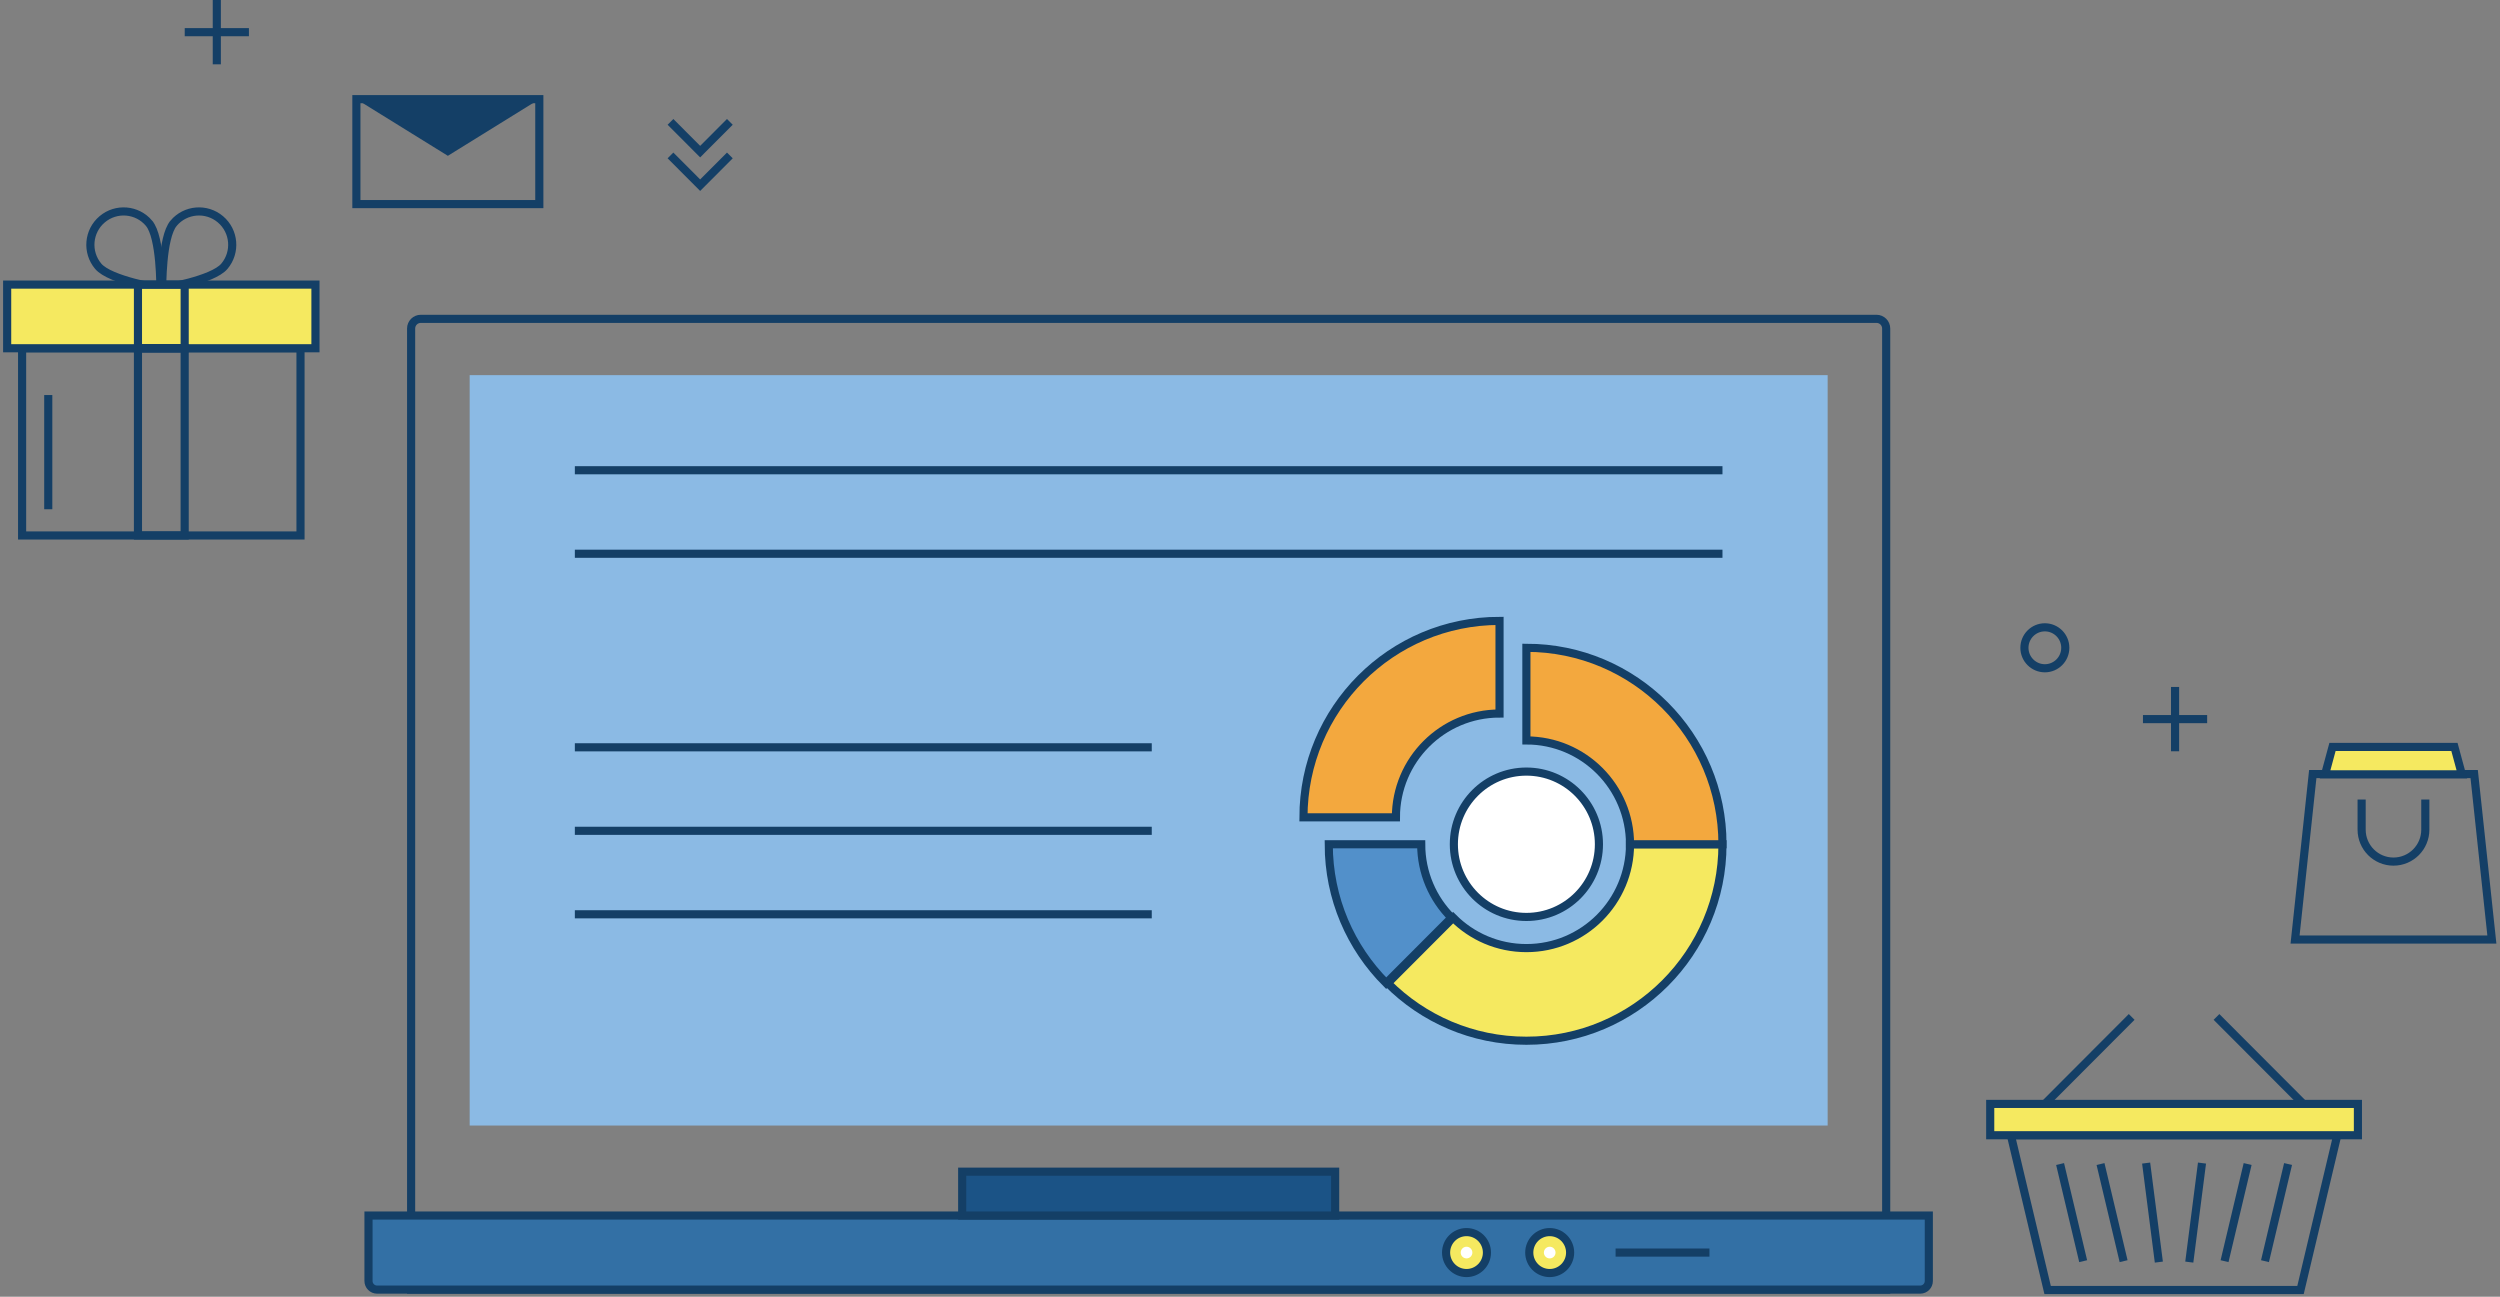 <?xml version="1.0" encoding="UTF-8"?> <svg xmlns="http://www.w3.org/2000/svg" width="615" height="319" viewBox="0 0 615 319" fill="none"><rect x="0" y="0" width="615" height="319" fill="#808080" stroke="none"/><path d="M103.506 78.435H461.629C462.936 78.435 464 79.501 464 80.811V317.244H101.135V80.811C101.135 79.501 102.199 78.435 103.506 78.435Z" stroke="#143F66" stroke-width="2" stroke-miterlimit="10"></path><path d="M90.654 299.021H474.489V315.124C474.489 316.294 473.541 317.244 472.373 317.244H92.767C91.599 317.244 90.65 316.294 90.65 315.124V299.021H90.654Z" fill="#3370A5" stroke="#143F66" stroke-width="2" stroke-miterlimit="10"></path><path d="M449.602 92.286H115.538V276.881H449.602V92.286Z" fill="#8BBAE4"></path><path d="M328.447 288.233H236.697V299.021H328.447V288.233Z" fill="#1B5386" stroke="#143F66" stroke-width="2" stroke-miterlimit="10"></path><path d="M365.789 308.133C365.789 310.913 363.538 313.169 360.763 313.169C357.987 313.169 355.736 310.913 355.736 308.133C355.736 305.352 357.987 303.096 360.763 303.096C363.538 303.096 365.789 305.352 365.789 308.133Z" fill="#F5E960" stroke="#143F66" stroke-width="2" stroke-miterlimit="10"></path><path d="M362.201 308.133C362.201 308.928 361.557 309.569 360.767 309.569C359.977 309.569 359.333 308.924 359.333 308.133C359.333 307.341 359.977 306.696 360.767 306.696C361.557 306.696 362.201 307.341 362.201 308.133Z" fill="white"></path><path d="M386.252 308.133C386.252 310.913 384.001 313.169 381.225 313.169C378.449 313.169 376.198 310.913 376.198 308.133C376.198 305.352 378.449 303.096 381.225 303.096C384.001 303.096 386.252 305.352 386.252 308.133Z" fill="#F5E960" stroke="#143F66" stroke-width="2" stroke-miterlimit="10"></path><path d="M382.663 308.133C382.663 308.928 382.019 309.569 381.229 309.569C380.439 309.569 379.795 308.924 379.795 308.133C379.795 307.341 380.439 306.696 381.229 306.696C382.019 306.696 382.663 307.341 382.663 308.133Z" fill="white"></path><path d="M397.435 308.132H420.525" stroke="#143F66" stroke-width="2" stroke-miterlimit="10"></path><path d="M141.412 115.681H423.728" stroke="#143F66" stroke-width="2" stroke-miterlimit="10"></path><path d="M141.412 136.222H423.728" stroke="#143F66" stroke-width="2" stroke-miterlimit="10"></path><path d="M141.412 183.838H283.333" stroke="#143F66" stroke-width="2" stroke-miterlimit="10"></path><path d="M141.412 204.379H283.333" stroke="#143F66" stroke-width="2" stroke-miterlimit="10"></path><path d="M141.412 224.916H283.333" stroke="#143F66" stroke-width="2" stroke-miterlimit="10"></path><path d="M400.985 207.689C400.985 214.742 398.132 221.126 393.518 225.75C388.903 230.373 382.531 233.231 375.492 233.231C368.453 233.231 362.081 230.373 357.467 225.75L341.384 241.864C350.112 250.609 362.17 256.02 375.492 256.02C388.811 256.02 400.869 250.609 409.6 241.864C418.328 233.119 423.729 221.038 423.729 207.689H400.985Z" fill="#F5E960" stroke="#143F66" stroke-width="2" stroke-miterlimit="10"></path><path d="M409.6 173.514C400.873 164.769 388.815 159.358 375.492 159.358V182.146C382.531 182.146 388.903 185.005 393.518 189.628C398.132 194.251 400.985 200.636 400.985 207.689H423.728C423.728 194.344 418.328 182.262 409.6 173.514Z" fill="#F3A83E" stroke="#143F66" stroke-width="2" stroke-miterlimit="10"></path><path d="M349.614 207.689H326.871C326.871 221.034 332.271 233.116 340.999 241.864L357.081 225.75C352.467 221.126 349.614 214.742 349.614 207.689Z" fill="#5290CA" stroke="#143F66" stroke-width="2" stroke-miterlimit="10"></path><path d="M368.885 152.738C355.567 152.738 343.508 158.149 334.777 166.894C326.05 175.638 320.649 187.72 320.649 201.069H343.393C343.393 194.016 346.245 187.631 350.86 183.008C355.474 178.384 361.846 175.526 368.885 175.526V152.738Z" fill="#F3A83E" stroke="#143F66" stroke-width="2" stroke-miterlimit="10"></path><path d="M375.493 225.568C385.348 225.568 393.337 217.563 393.337 207.689C393.337 197.814 385.348 189.81 375.493 189.81C365.638 189.81 357.648 197.814 357.648 207.689C357.648 217.563 365.638 225.568 375.493 225.568Z" fill="white" stroke="#143F66" stroke-width="2" stroke-miterlimit="10"></path><path d="M613 231.126H564.586L568.939 190.428H608.648L613 231.126Z" stroke="#143F66" stroke-width="2" stroke-miterlimit="10"></path><path d="M605.622 190.493H571.969L573.796 183.742H603.791L605.622 190.493Z" fill="#F5E960" stroke="#143F66" stroke-width="2" stroke-miterlimit="10"></path><path d="M596.628 196.685V204.105C596.628 208.438 593.12 211.953 588.795 211.953C584.47 211.953 580.962 208.438 580.962 204.105V196.685" stroke="#143F66" stroke-width="2" stroke-miterlimit="10"></path><path d="M565.928 317.333H503.714L494.67 279.264H574.971L565.928 317.333Z" stroke="#143F66" stroke-width="2" stroke-miterlimit="10"></path><path d="M580.048 271.563H489.593V279.268H580.048V271.563Z" fill="#F5E960" stroke="#143F66" stroke-width="2" stroke-miterlimit="10"></path><path d="M503.039 271.563L524.391 250.165" stroke="#143F66" stroke-width="2" stroke-miterlimit="10"></path><path d="M566.606 271.563L545.254 250.165" stroke="#143F66" stroke-width="2" stroke-miterlimit="10"></path><path d="M506.782 286.352L512.46 310.245" stroke="#143F66" stroke-width="2" stroke-miterlimit="10"></path><path d="M516.728 286.352L522.406 310.245" stroke="#143F66" stroke-width="2" stroke-miterlimit="10"></path><path d="M527.95 286.116L531.076 310.477" stroke="#143F66" stroke-width="2" stroke-miterlimit="10"></path><path d="M562.863 286.352L557.185 310.245" stroke="#143F66" stroke-width="2" stroke-miterlimit="10"></path><path d="M552.918 286.352L547.239 310.245" stroke="#143F66" stroke-width="2" stroke-miterlimit="10"></path><path d="M541.692 286.116L538.565 310.477" stroke="#143F66" stroke-width="2" stroke-miterlimit="10"></path><path d="M36.667 54.928C39.581 58.389 39.45 70.942 39.45 70.942C39.45 70.942 27.076 68.961 24.162 65.5C21.247 62.039 21.683 56.867 25.137 53.947C28.591 51.027 33.753 51.464 36.667 54.924V54.928Z" stroke="#143F66" stroke-width="2" stroke-miterlimit="10"></path><path d="M42.696 54.928C39.781 58.389 39.913 70.942 39.913 70.942C39.913 70.942 52.287 68.961 55.201 65.5C58.115 62.039 57.68 56.867 54.226 53.947C50.772 51.027 45.61 51.464 42.696 54.924V54.928Z" stroke="#143F66" stroke-width="2" stroke-miterlimit="10"></path><path d="M73.924 85.67H5.438V131.726H73.924V85.67Z" stroke="#143F66" stroke-width="2" stroke-miterlimit="10"></path><path d="M77.602 70.011H1.761V85.67H77.602V70.011Z" fill="#F5E960" stroke="#143F66" stroke-width="2" stroke-miterlimit="10"></path><path d="M45.429 70.011H33.938V85.67H45.429V70.011Z" stroke="#143F66" stroke-width="2" stroke-miterlimit="10"></path><path d="M45.429 85.67H33.938V131.726H45.429V85.67Z" stroke="#143F66" stroke-width="2" stroke-miterlimit="10"></path><path d="M11.872 97.18V125.275" stroke="#143F66" stroke-width="2" stroke-miterlimit="10"></path><path d="M132.673 24.392H87.671V50.208H132.673V24.392Z" stroke="#143F66" stroke-width="2" stroke-miterlimit="10"></path><path d="M132.673 24.392L110.172 38.331L87.671 24.392H132.673Z" fill="#143F66"></path><path d="M53.335 0V15.825" stroke="#143F66" stroke-width="2" stroke-miterlimit="10"></path><path d="M61.234 7.914H45.441" stroke="#143F66" stroke-width="2" stroke-miterlimit="10"></path><path d="M535.065 168.991V184.815" stroke="#143F66" stroke-width="2" stroke-miterlimit="10"></path><path d="M542.96 176.901H527.167" stroke="#143F66" stroke-width="2" stroke-miterlimit="10"></path><path d="M508.062 159.358C508.062 162.139 505.811 164.395 503.035 164.395C500.26 164.395 498.008 162.139 498.008 159.358C498.008 156.577 500.26 154.321 503.035 154.321C505.811 154.321 508.062 156.577 508.062 159.358Z" stroke="#143F66" stroke-width="2" stroke-miterlimit="10"></path><path d="M164.938 29.98L172.239 37.3L179.544 29.98" stroke="#143F66" stroke-width="2" stroke-miterlimit="10"></path><path d="M164.938 38.238L172.239 45.558L179.544 38.238" stroke="#143F66" stroke-width="2" stroke-miterlimit="10"></path></svg> 